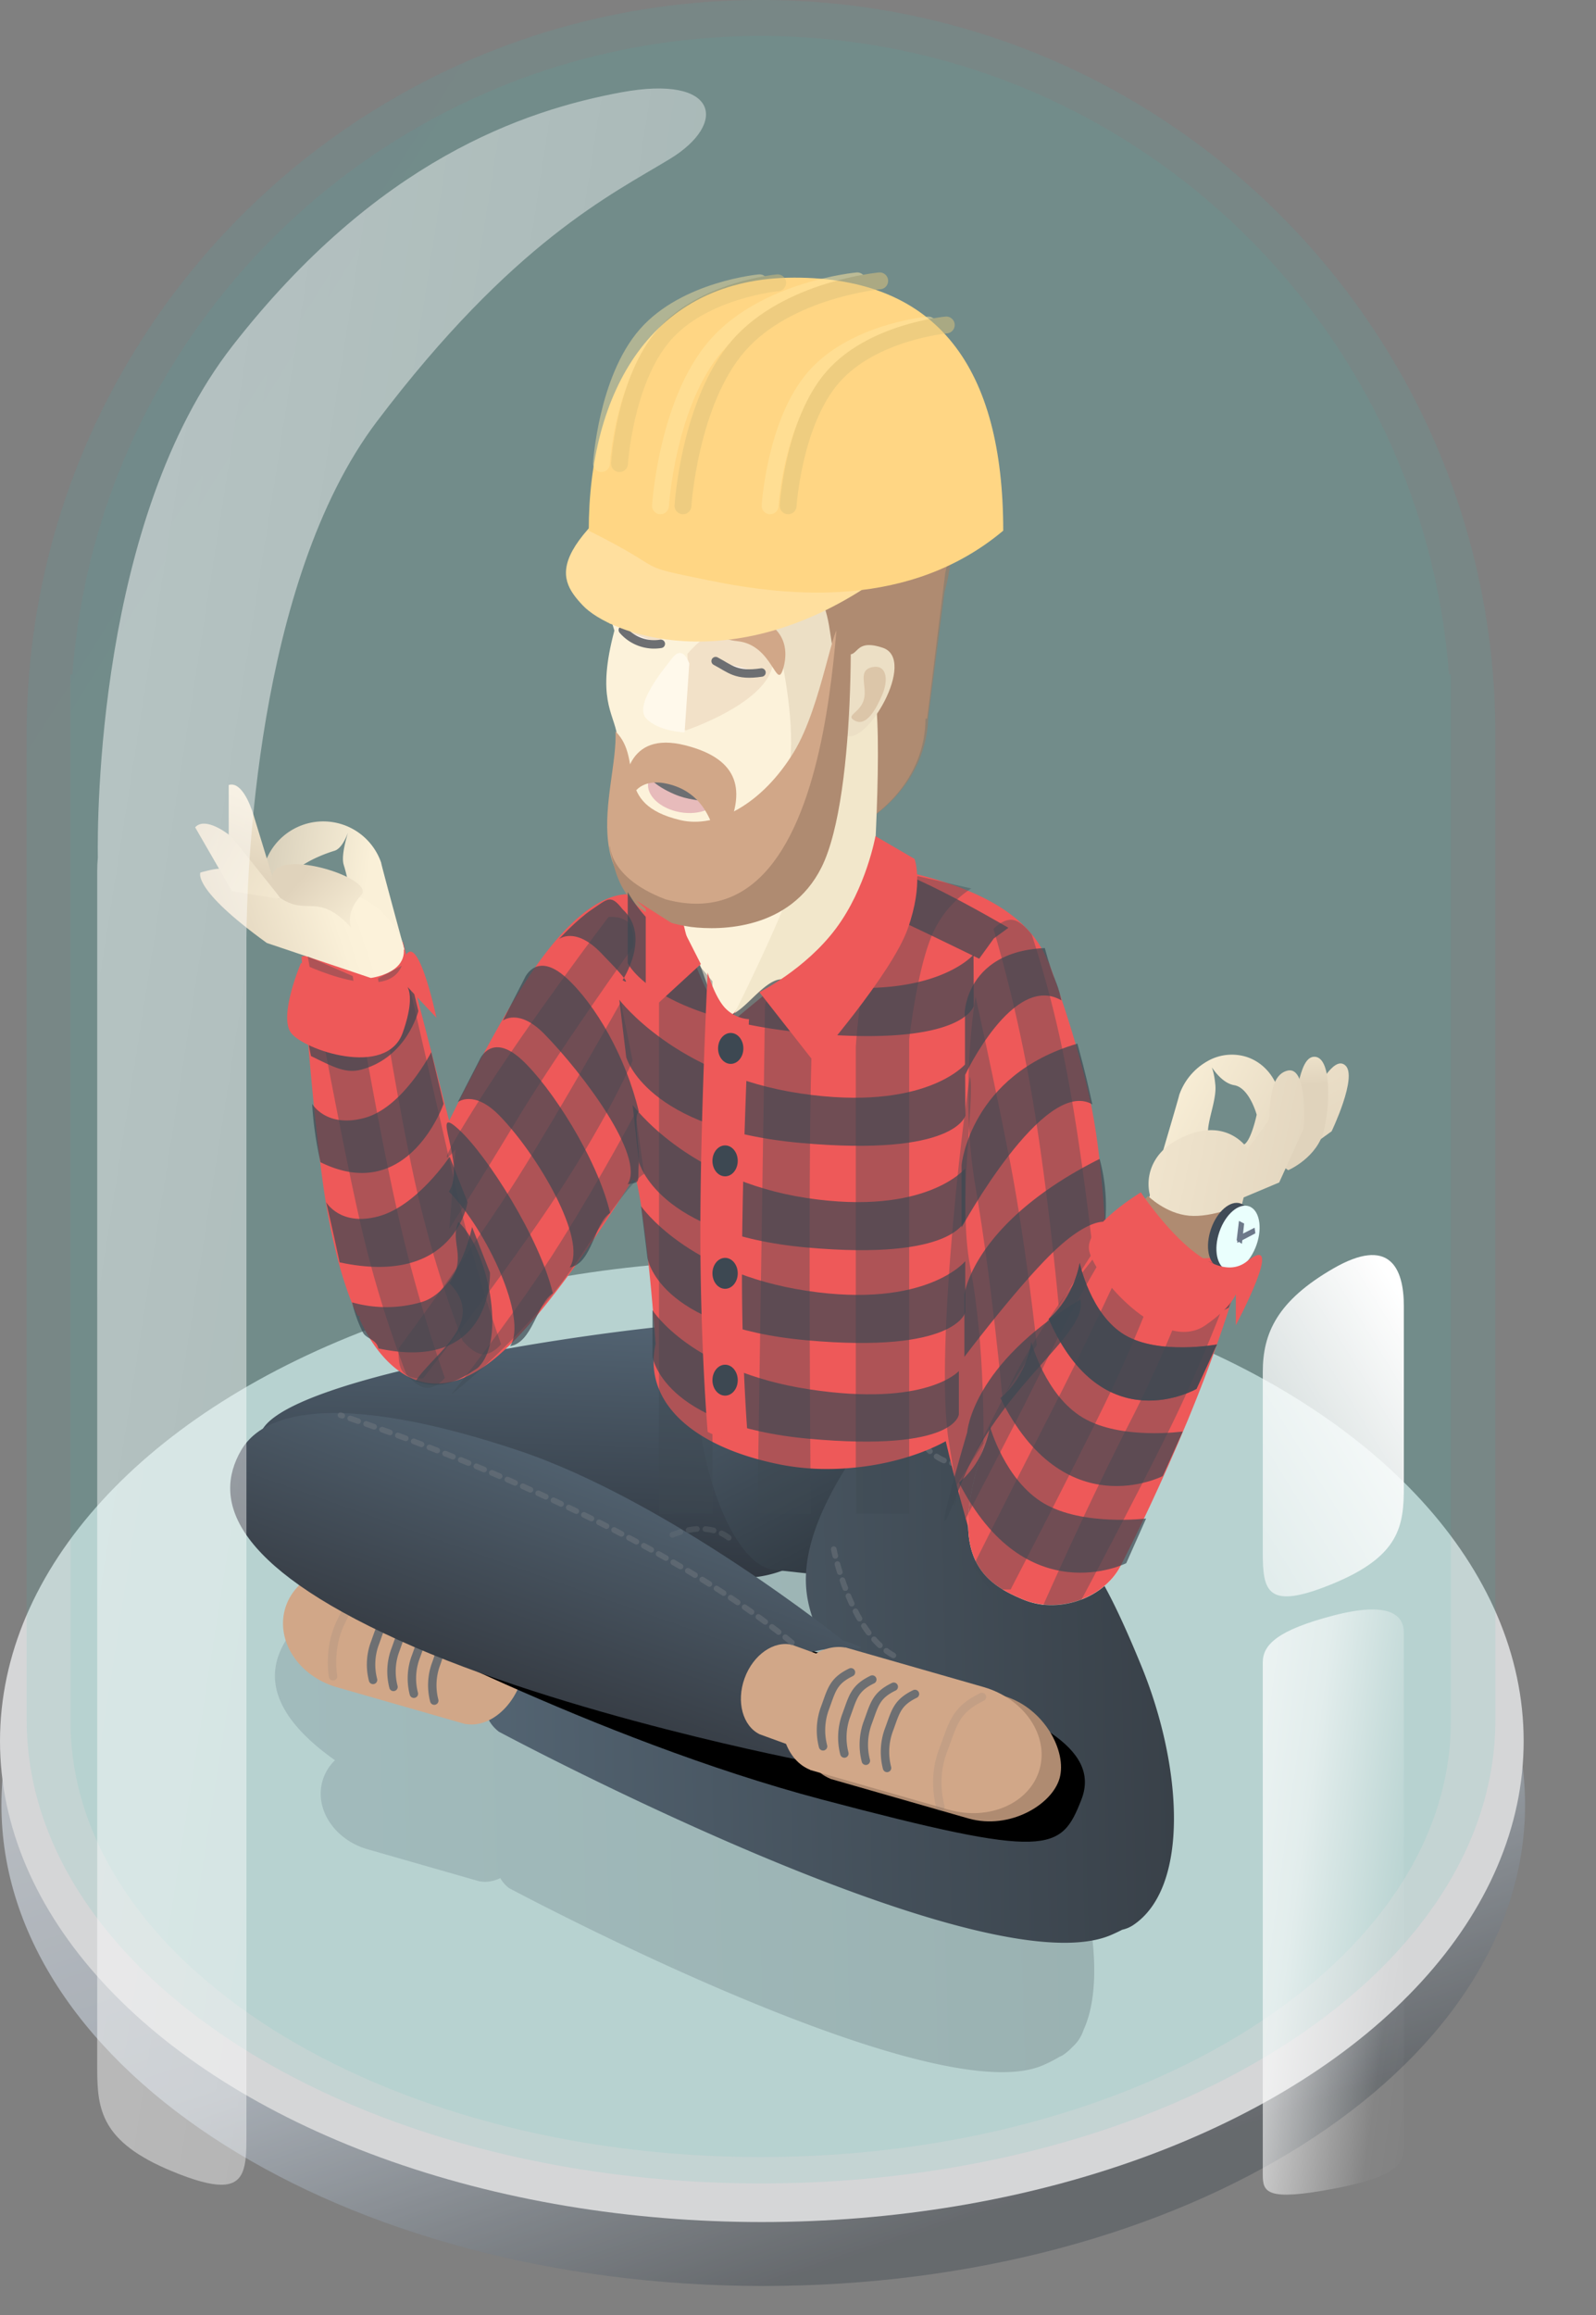 <svg xmlns="http://www.w3.org/2000/svg" xmlns:xlink="http://www.w3.org/1999/xlink" viewBox="0 0 567.86 823.4"><rect x="0" y="0" width="567.86" height="823.4" fill="#808080" stroke="none"/><defs><style>.a{opacity:0.73;}.ak,.ay,.az,.b{fill:#3d4852;}.b{fill-opacity:0;}.c{fill:url(#a);}.d{fill:#f4f5f7;}.e{opacity:0.11;fill:url(#b);}.ak,.al,.ay,.e,.f,.g,.m,.p,.q,.s,.z{isolation:isolate;}.f{opacity:0.09;fill:url(#c);}.g{opacity:0.21;fill:url(#d);}.h{fill:url(#e);}.i{fill:url(#f);}.j{fill:url(#g);}.k{fill:#d1a788;}.au,.av,.l,.m,.p,.q{fill:none;}.l,.m,.y{stroke:#6d6f72;stroke-linejoin:round;stroke-width:3px;}.au,.av,.l,.m,.p,.q,.y{stroke-linecap:round;}.m{opacity:0.14;}.n{fill:url(#h);}.o{fill:#af8b71;}.p,.q{stroke:#747b81;stroke-width:2px;stroke-dasharray:3;}.p{opacity:0.46;}.q{opacity:0.26;}.r{fill:#ee5959;}.s{fill:#9f7e66;opacity:0.67;}.t{fill:#fcf2da;}.u{fill:#f2e7cb;}.v{fill:#f2e1c8;}.w{fill:#ecdfc5;}.x{fill:#e7bbbb;}.y{fill:#fff5ef;}.z{fill:#be9272;opacity:0.33;}.aa{fill:#fff9eb;}.ab{fill:url(#i);}.ac{fill:url(#j);}.ad{fill:url(#k);}.ae{fill:url(#l);}.af{fill:url(#m);}.ag{fill:url(#n);}.ah{fill:url(#o);}.ai{fill:url(#p);}.aj{fill:url(#q);}.ak{opacity:0.36;}.al{opacity:0.49;fill:url(#r);}.am{fill:#ffdf9e;}.an{fill:#ffd684;}.ao{fill:url(#s);}.ap{fill:url(#t);}.aq{fill:#404b57;}.ar{fill:#eafffd;}.as{fill:#6d798a;}.at{opacity:0.52;}.au{stroke:#ffe6a1;}.au,.av{stroke-width:6px;}.av{stroke:#dec47c;}.aw{opacity:0.51;}.ax{opacity:0.44;}.ay{opacity:0.71;}</style><linearGradient id="a" x1="-12.69" y1="832.75" x2="-12.27" y2="831.98" gradientTransform="matrix(542.11, 0, 0, -342.14, 7034.98, 285428.51)" gradientUnits="userSpaceOnUse"><stop offset="0" stop-color="#d8dde3"/><stop offset="0.61" stop-color="#b4bdc7"/><stop offset="1" stop-color="#5c6166"/></linearGradient><linearGradient id="b" x1="-13.09" y1="832.92" x2="-12.79" y2="832.64" gradientTransform="matrix(522.59, 0, 0, -776.61, 6790.09, 646819.88)" gradientUnits="userSpaceOnUse"><stop offset="0" stop-color="#4394b1"/><stop offset="1" stop-color="#33c0b4"/></linearGradient><linearGradient id="c" x1="-13.09" y1="832.92" x2="-12.79" y2="832.64" gradientTransform="matrix(491.13, 0, 0, -754.4, 6396.78, 628337.54)" xlink:href="#b"/><linearGradient id="d" x1="-12.95" y1="832.33" x2="-11.95" y2="832.35" gradientTransform="matrix(291.51, 0, 0, -192.54, 3874.45, 160899.87)" gradientUnits="userSpaceOnUse"><stop offset="0" stop-color="#536473"/><stop offset="1" stop-color="#303740"/></linearGradient><linearGradient id="e" x1="-12.91" y1="832.44" x2="-11.91" y2="832.46" gradientTransform="matrix(-4.73, 90.95, 212.64, 11.07, -176869.35, -7572.87)" xlink:href="#d"/><linearGradient id="f" x1="-12.65" y1="832.37" x2="-11.77" y2="833.02" gradientTransform="matrix(-14.72, 92.95, 90.67, 14.36, -75380.49, -10287.91)" gradientUnits="userSpaceOnUse"><stop offset="0" stop-color="#495764"/><stop offset="1" stop-color="#252c32"/></linearGradient><linearGradient id="g" x1="-12.95" y1="832.33" x2="-11.95" y2="832.35" gradientTransform="matrix(245.35, 0, 0, -208.8, 3348.87, 174380.11)" gradientUnits="userSpaceOnUse"><stop offset="0" stop-color="#536472"/><stop offset="1" stop-color="#394149"/></linearGradient><linearGradient id="h" x1="-12.95" y1="832.44" x2="-11.95" y2="832.46" gradientTransform="matrix(-27.04, 74.32, 220.9, 80.37, -184031.38, -65417.64)" gradientUnits="userSpaceOnUse"><stop offset="0" stop-color="#50606e"/><stop offset="1" stop-color="#373d45"/></linearGradient><linearGradient id="i" x1="-11.93" y1="832.05" x2="-14.56" y2="833.53" gradientTransform="matrix(41.86, -12.8, -15.53, -50.79, 13551.12, 42423.98)" gradientUnits="userSpaceOnUse"><stop offset="0" stop-color="#faf0d8"/><stop offset="1" stop-color="#7d786c"/></linearGradient><linearGradient id="j" x1="-12.09" y1="832.17" x2="-12.92" y2="832.15" gradientTransform="matrix(59.26, -18.12, -15.74, -51.5, 13941.32, 42957.19)" gradientUnits="userSpaceOnUse"><stop offset="0" stop-color="#fcf2da"/><stop offset="0.18" stop-color="#faf0d8"/><stop offset="1" stop-color="#e0d3bc"/></linearGradient><linearGradient id="k" x1="-11.49" y1="832.95" x2="-11.79" y2="831.88" gradientTransform="matrix(13.76, -4.21, -12.62, -41.29, 10753.51, 34610.85)" gradientUnits="userSpaceOnUse"><stop offset="0" stop-color="#faf0d8"/><stop offset="1" stop-color="#e0d3bc"/></linearGradient><linearGradient id="l" x1="-11.56" y1="831.05" x2="-12.66" y2="832.87" gradientTransform="matrix(20.9, -6.39, -9.92, -32.46, 8594.05, 27238.62)" xlink:href="#k"/><linearGradient id="m" x1="-11.64" y1="831.18" x2="-12.32" y2="832.24" gradientTransform="matrix(28.53, -8.72, -8.26, -27.02, 7333.67, 22691.23)" xlink:href="#j"/><linearGradient id="n" x1="-12.96" y1="832.53" x2="-11.27" y2="832.01" gradientTransform="matrix(35.39, 11.49, 19.86, -61.16, -15667.95, 51452.48)" gradientUnits="userSpaceOnUse"><stop offset="0" stop-color="#fcf2da"/><stop offset="1" stop-color="#e0d3bc"/></linearGradient><linearGradient id="o" x1="-19.91" y1="833.38" x2="-10.66" y2="832.41" gradientTransform="matrix(11.31, 18.82, 39.11, -23.51, -31965.77, 20197.02)" gradientUnits="userSpaceOnUse"><stop offset="0" stop-color="#fcf2da"/><stop offset="0.52" stop-color="#f9eed7"/><stop offset="1" stop-color="#e0d3bc"/></linearGradient><linearGradient id="p" x1="-11.8" y1="833.16" x2="-11.34" y2="831.41" gradientTransform="matrix(15.35, 7.81, 18.38, -36.11, -14656.82, 30540.19)" gradientUnits="userSpaceOnUse"><stop offset="0" stop-color="#fcf2da"/><stop offset="0.35" stop-color="#e0d3bc"/><stop offset="1" stop-color="#e0d3bc"/></linearGradient><linearGradient id="q" x1="-13.67" y1="832.7" x2="-11.9" y2="832.24" gradientTransform="matrix(111.83, 5.82, 10.11, -194.13, -6622.45, 162133.24)" gradientUnits="userSpaceOnUse"><stop offset="0" stop-color="#fcf2da"/><stop offset="0.48" stop-color="#f9eed7"/><stop offset="1" stop-color="#e0d3bc"/></linearGradient><linearGradient id="r" x1="-12.99" y1="832.69" x2="-10.13" y2="831.14" gradientTransform="matrix(216.62, 0, 0, -745.62, 2837.65, 621044.66)" gradientUnits="userSpaceOnUse"><stop offset="0" stop-color="#fff"/><stop offset="0.54" stop-color="#fff" stop-opacity="0.6"/><stop offset="0.83" stop-color="#fff" stop-opacity="0.04"/><stop offset="1" stop-color="#fff" stop-opacity="0"/></linearGradient><linearGradient id="s" x1="-13.55" y1="833.08" x2="-11.54" y2="831.95" gradientTransform="matrix(50.19, 0, 0, -208.14, 1088.77, 173924.08)" xlink:href="#r"/><linearGradient id="t" x1="-11.91" y1="832.79" x2="-14.91" y2="828.33" gradientTransform="matrix(50.19, 0, 0, -121.4, 1088.76, 101548.28)" gradientUnits="userSpaceOnUse"><stop offset="0" stop-color="#fff"/><stop offset="0.54" stop-color="#fff" stop-opacity="0.04"/><stop offset="0.54" stop-color="#fff" stop-opacity="0.6"/><stop offset="1" stop-color="#fff" stop-opacity="0"/></linearGradient></defs><title>Contractor-Insurance</title><g class="a"><path class="b" d="M294.61,465.7c150.91,0,273.25,80.07,273.25,178.85S445.52,823.4,294.61,823.4,21.36,743.33,21.36,644.55,143.7,465.7,294.61,465.7Z"/><path class="c" d="M270.52,470.94c149.7,0,272.1,76.59,272.1,171.07s-121.35,171.07-271,171.07S.51,736.49.51,642,120.82,470.94,270.52,470.94Z"/><ellipse class="d" cx="271.06" cy="619.27" rx="271.06" ry="171.07"/></g><path class="e" d="M9.49,611.7v-.2h0V259h0C10.72,115.77,127.23,0,270.78,0S530.85,115.77,532.06,259h0V611.5h0v.2c0,91.08-117,164.91-261.29,164.91S9.49,702.77,9.49,611.7Z"/><path class="f" d="M25.09,612.22V239.9h.68c9.45-127,115.48-227.1,244.88-227.1S506.09,112.91,515.54,239.9h.68V612.22c0,85.59-109.94,155-245.57,155S25.09,697.81,25.09,612.22Z"/><path class="g" d="M181.11,671.55A11.53,11.53,0,0,1,178,668a12.55,12.55,0,0,1-5.41,1.32,10.44,10.44,0,0,1-1.85-.17v.06l-1-.3L130.63,657.7c-11.65-3.43-18.76-14.25-15.89-24.25a16.53,16.53,0,0,1,4.45-7.37c-22.9-16.19-24.61-30.31-18-41.75a22,22,0,0,1,8-8.42c17.17-17.85,127.07-32.37,145.38-31.41h4.44a26.25,26.25,0,0,1,10.71,3L294,552.88a24.37,24.37,0,0,1,19,4.18q.4-.66.75-1.26c7.21-12.49,42.1,44.12,48.55,62.85,0,0,3.93,1.66,16.42,32.64C388.9,676.57,392.94,706,385.53,722a13.77,13.77,0,0,1-4,6.1,17.72,17.72,0,0,1-2.83,2.5,7.79,7.79,0,0,1-1.8,1,49.39,49.39,0,0,1-5.89,3c-3.88,1.67-8.79,2.43-14.5,2.43C303.4,737,181.11,671.55,181.11,671.55Zm108.59-25.8,1.55.44c-4.5-7-8-15-8.54-23.41a18,18,0,0,1-7.71-4.13,35.62,35.62,0,0,1-20.39,5.09l-2.67-.14c16.16,9.81,28.9,18.31,33.92,21.71a12.18,12.18,0,0,1,2.7.17l0-.06Z"/><path class="h" d="M305.07,522.18a41.16,41.16,0,0,1-43.24,39h0l-133.17-6.94C106,553,91.24,534.06,92.43,511.36S239.09,469,261.79,470.22h5.1C289.59,471.4,306.26,499.47,305.07,522.18Z"/><path class="i" d="M335.68,528.42c-3.27,20.64-19.65,35.2-36.58,32.52L275,558.31c-16.93-2.68-29.39-48.17-26.12-68.81s10.54-28.94,27.47-26.26l34.58,23C327.87,488.88,338.94,507.78,335.68,528.42Z"/><path class="j" d="M177.5,615.93c-9.88-7.62-2.63-21.64-2.63-21.64s7.19-14.54,17-10.17,76.29,33.08,76.29,33.08l60.57,9.86a55.22,55.22,0,0,1-4.81-9.79s-36.49-24.63-37.18-54.51,31.93-63.64,41.44-78.39,51.19,49.6,58.59,71.08c0,0,4.87,1.78,19.39,37.25s17.22,78.48-2.94,92a11.4,11.4,0,0,1-3.92,1.66c-1.22.63-2.53,1.25-3.94,1.86-4.44,1.92-10.08,2.79-16.63,2.79C317.76,691,177.5,615.93,177.5,615.93Z"/><path class="k" d="M165.64,613.18v.06l-46-13.19h0c-13.36-3.94-21.51-16.35-18.22-27.82s16.77-17.67,30.19-13.93h0l46,13.2,0,.06c7.72,3.1,11.4,13.9,8.25,24.89S173.83,614.63,165.64,613.18Z"/><path class="l" d="M142.22,572.31c-6.34,3.07-6.64,6.3-9,12.6a21.82,21.82,0,0,0-.49,12.6"/><path class="l" d="M149.49,574.77c-6.34,3.07-6.64,6.3-9,12.6A21.87,21.87,0,0,0,140,600"/><path class="l" d="M156.75,577.22c-6.33,3.08-6.63,6.31-9,12.61a21.79,21.79,0,0,0-.5,12.59"/><path class="l" d="M162.73,581.27c-6.33,3.07-5.34,4.71-7.73,11a21.82,21.82,0,0,0-.49,12.6"/><path class="m" d="M137.33,558.77c-10.31,3.73-11.3,8.68-16,18.05s-2.83,19.41-2.83,19.41"/><path d="M102.57,548.94s1.8-12.07,17.23-7.61,119.89,33.86,119.89,33.86L334,598.3c32.27,11.74,58.05,23.11,50.77,41.76s-11.53,21.34-92.3,0S128,574.18,128,574.18C95.7,562.44,102.57,548.94,102.57,548.94Z"/><path class="n" d="M275.31,599.14c-7.77,21.36,34.44,35.47,12.62,27.54,0,0-87-16.52-146.17-43.36s-66.13-49.87-56-67.42,45-17.95,98.68,0S299.69,583.3,299.69,583.3C321.51,591.24,283.08,577.78,275.31,599.14Z"/><path class="o" d="M307.85,589.14l0-.06,49.39,14.16h0C371.59,607.49,379.71,623,377,632.5s-17.83,18.34-32.23,14.34h0l-49.4-14.16,0-.06c-8.28-3.32-12.31-14.64-9-26.11S299.07,587.56,307.85,589.14Z"/><path class="k" d="M300.75,586l0-.06,49.39,14.16h0c14.34,4.22,23.17,17.28,19.73,29.25s-17.83,18.37-32.23,14.35h0l-49.4-14.16,0-.06c-8.29-3.32-12.31-14.64-9-26.12S292,584.45,300.75,586Z"/><path class="k" d="M281.87,585.05v0L318,598.14h0c10.47,3.9,16.37,14.09,13.19,22.85s-14.26,12.77-24.79,9h0l-36.1-13.14v0c-6-2.9-8.42-11.56-5.37-19.94S275.4,583.41,281.87,585.05Z"/><path class="l" d="M302.77,594.81c-6.62,3.21-6.93,6.59-9.41,13.17a22.76,22.76,0,0,0-.52,13.15"/><path class="l" d="M310.36,597.38c-6.62,3.21-6.93,6.58-9.41,13.16a22.84,22.84,0,0,0-.52,13.15"/><path class="l" d="M318,599.94c-6.61,3.21-6.93,6.59-9.41,13.17a22.84,22.84,0,0,0-.52,13.15"/><path class="l" d="M325.54,602.51c-6.61,3.21-6.93,6.58-9.41,13.16a22.84,22.84,0,0,0-.52,13.15"/><path class="m" d="M349.38,603.56c-9.83,4.77-10.29,9.78-14,19.55s-.78,19.54-.78,19.54"/><path class="p" d="M281.74,584.22C222.67,536,121.16,503.35,121.16,503.35"/><path class="q" d="M259.29,546.94c-9.45-7.1-22.28,0-22.28,0"/><path class="p" d="M317.87,588.8C302.39,580.2,296.65,551,296.65,551"/><path class="p" d="M347.63,520.31c-16.63,3.63-22-11.94-22-11.94"/><path class="r" d="M373.14,469.15c9.34-8.25,11-20,11-20s3.83,18.39,16,25.65S433,478.18,433,478.18L425.72,494a37.23,37.23,0,0,1-16.9,4.16C397.73,498.18,383.41,492.7,373.14,469.15Zm-245.33-.44.25-.6-.78-.07s-7.66-14-12.19-45.84-7.8-82-7.8-82l36.05-5.26,16.47,63.71c10-20.22,20.82-40.46,30.21-54,25.69-37.16,40.54-24.54,40.54-24.54l25.33,46.1s-48.34,91.77-80.36,117.4c-7.7,6.17-14.46,8.51-20.28,8.51-18.39,0-27.44-23.36-27.44-23.36Z"/><path class="r" d="M278.09,521c-31.27-6.08-48.91-22-45-42.14,0-.27.11-.53.17-.79-.76-10.64-2.5-32.27-5.2-49.63-.41-2.63-.94-5.34-1.54-8.08-6.17-3.08-10.93-8.27-13.63-16.42-13.4-40.41-2.88-106.54,77.6-98.74S376,340.41,376,361.89c0,15-7.08,33.52-23.6,43.23l-14.18,63.2c10.74,6.82,17.08,15.4,15.12,25.48-3.26,16.76-31.58,28.69-59,28.69A85.21,85.21,0,0,1,278.09,521Z"/><path class="r" d="M323.45,388.18,373,341.94s10.77,28.66,15.46,52.26,5.44,57.61,5.44,57.61v84.65L345.91,548s-12.12-39.21-17.57-78S323.45,388.18,323.45,388.18Z"/><path class="k" d="M219.68,255.6c0-2.78-2-17,5.14-28.29a62.63,62.63,0,0,1-13.93-39.46c0-34.92,28.53-63.22,63.73-63.22,35,0,63.47,28.05,63.73,62.75h0l0,.21v.26a63.43,63.43,0,0,1-2,15.75l-6.47,52h-.6c0,25.19-23.78,45.6-53.11,45.6S219.68,280.78,219.68,255.6Z"/><path class="s" d="M219.32,254c0-23.51,15.29-36.35,45.46-37.59,1.22-2.73,2.14-4.42,2.14-4.42s-28-86.26,9.88-86.35c19.13,0,34.55,8.6,45.55,21.15a66.23,66.23,0,0,1,16.39,43.07h0V190c0,.46,0,.91,0,1.37a69.56,69.56,0,0,1-2.68,19.18l-5.79,44.55c-.61,24.35-22.21,46.84-60.55,47.27h-1C230.62,302.33,219.32,278.53,219.32,254Z"/><path class="t" d="M219.6,173.39s6.82,16.17,21.72,25.52,24.7,2.4,37.9,11.87,14.91,26,14.91,26,7.32-6.06,13.39,0,0,28.19-6.55,24.79c0,15.92-6,19.51-17.71,29.84s-33.65,18.49-41.94,15.26S225,294.92,219.6,261.59c-1.35-8.23-7.41-13.3-1-37.3C210.79,200.3,219.6,173.39,219.6,173.39Z"/><path class="t" d="M229.27,192.59s6.65,16.17,21.17,25.52,24.07,2.4,36.93,11.87,14.53,26,14.53,26-7.92-6.06-2,0-35.73,115.27-42.67,105.67-17.37-29.3-18.66-71.47-4,27.26-9.29-5.65c-.11-.69-.22-1.39-.36-2.38-3.69-25.82-1.38-66.13-.19-82.69C229,195.26,229.27,192.59,229.27,192.59Z"/><path class="u" d="M309.72,242.07c5.5,6.44.72,75.53.72,75.53s-5.34,11.11-15.63,18.3-35.45,28.43-35.45,28.43,28.76-55.93,29.08-72.5C295.19,262.7,304.22,235.63,309.72,242.07Z"/><path class="v" d="M244.56,232.61s17.86-21.75,28.66-4-29.08,31.14-29.08,31.14h0c-3.47-.8-9.78,2.91-4.06-7.73S244.56,232.61,244.56,232.61Z"/><path class="v" d="M235.69,222.8c0,19.2-17-2.77-17-2.77s.1-.29.4-1.05C220.33,215.84,224.76,207.28,235.69,222.8Z"/><path class="w" d="M268.49,198.13s13.43,1.24,20.67,10.14,5.5,20.54,8.26,25.43c1.38,2.46-5.08.2,0-3.3,9.54,7,4.25-4.17,16.67,0s-6.09,35.64-13.28,31c0,15.92-2.83,16.92-14.51,27.25-2.13,1.87-5.49,6.31-8.59,7.88-12.52,6.33-21.83,14-37.4,9.6,9.9-3.65,13.08-3.78,40.18-30.88C285.7,248.47,268.49,198.13,268.49,198.13Z"/><ellipse class="x" cx="243.45" cy="280.55" rx="8.47" ry="13" transform="translate(-75.12 471.58) rotate(-80)"/><path class="l" d="M228.17,271.76c2.77,2.37,4.15,5.26,10.09,8.28s8.34,2.56,13.65,3.82"/><path class="y" d="M254.62,235.14c5.22,2.73,7.24,5.41,16.32,4.06"/><path class="y" d="M221.6,224.08A14.68,14.68,0,0,0,235.12,229"/><path class="z" d="M310.21,237.33c5.34-1.19,5.91,4.45,3.78,9.56s-5.63,11.49-9.62,9.54,1.48-2.65,2.94-7.42S304.88,238.53,310.21,237.33Z"/><path class="aa" d="M239.25,234c3.83-4.88,6,2,6,2l-1.67,24.51s-9.4-.36-13.68-5S235.41,238.85,239.25,234Z"/><path class="ab" d="M135.86,307.59a21.8,21.8,0,0,0-11.42-13.29h0s-3.37,9.3-2.15,13.29c2.26,7.39,4.12,17.53-3.28,19.79a14,14,0,0,1-17.49-9.29c-2.26-7.4,10.1-13.23,17.49-15.49,3.41-1,5.44-8.3,5.44-8.3a21.88,21.88,0,0,0-20.53,38.6c.24.13.47.29.71.42l39.26,4.48S134,301.51,135.86,307.59Z"/><path class="ac" d="M131.94,347.84l-37-12.44C68.07,316,71.32,310.34,71.32,310.34s6-1.78,7.67-1.27c2.73.85,12.12,6.72,20.23,10.75,14.38-4.19,30.14-6,41.12,9.84S131.94,347.84,131.94,347.84Z"/><path class="ad" d="M81.38,310.2v-31h0c4.34-1.32,7.52,6.4,8.84,10.74l8.87,29Z"/><path class="ae" d="M82.55,317,69.44,294.27h0c3-3.43,9.68.58,13.11,3.54l17.55,22Z"/><path class="af" d="M125,330c-11.89-12.95-15.64-3.95-25.37-10.69-14.93-22.32,35.06-7.8,28.93-1S125,330,125,330Z"/><path class="ag" d="M419.37,390.07a22.06,22.06,0,0,1,10.41-12.72h0s2,1.23,2.65,8.64-6.25,19,0,21c3.37,1.1,7.42,1.95,10.35,0,2.5-1.67,4.35-10.51,4.35-10.51s-2.59-9.6-8-10.5-9.35-8.64-9.35-8.64a17.49,17.49,0,0,1,13.74-1.42c9.77,3.18,14.81,14.65,11.23,25.63-1.21,3.74-20.2,13.51-20.2,13.51s-15.25,9-27.36,16.68C407.19,431.75,421.24,384.31,419.37,390.07Z"/><path class="ah" d="M450,419.58l23.8-17.21s9.3-19.4,4.9-23.4-10.36,9.75-12.7,11.3l-18.48,22.47Z"/><path class="ai" d="M458.34,416.22s10.51-4.46,12.81-14.54,2.39-26-3.61-25.81-5.81,18.25-9.2,19.81c-5.53,2.55.54,2.06-2.34,3.79l-2.83,12.91Z"/><path class="aj" d="M363.78,568.81c-13.4-5.65-27-14.56-14.17-53,11.75-35.23,37.65-68.37,59.62-90.39-1.77-6.43.32-14.74,9.1-19.68,17.64-9.92,25.61,2.89,25.61,2.89s2.82-3.66,7.19-9.81c1.37-1.93-.59-16.1,6.91-18s5.81,20.6,5.81,20.6l-8.71,19.16s-5.48,2.33-12.64,5.32c-.23.95-.48,1.95-.76,3-13.58,51-42.67,127.4-42.67,127.4-4.25,9.14-15.33,15.16-26.38,14.59A26.27,26.27,0,0,1,363.78,568.81Z"/><path class="r" d="M406,428.86c2.7-2.55-1,4.55,0,8,1.89,6.4,10.67,8.73,10.67,8.73s34.24-29.43,25.61,3c-13.58,51-43.21,107.64-43.21,107.64-5.43,11.64-21.9,18.22-35.3,12.57s-27-14.56-14.17-53S383,450.59,406,428.86Z"/><path class="k" d="M258.69,295.5c-6,13.55-.42-11.53-20.72-16.59s-14.08,24-15.68,11,1.1-29.91,21.39-24.85S264.69,282,258.69,295.5Z"/><path class="ak" d="M367.09,332.4a391.59,391.59,0,0,1,12.4,48.4c5.45,28.25,9.4,64.6,9.4,64.6l-12.2,19s-3.8-41.7-9.6-75.2a528.42,528.42,0,0,0-13.6-58.8s3.4-3.7,6.8-3.2S367.09,332.4,367.09,332.4Z"/><path class="al" d="M61.14,772.24c-25.07-10.37-26.55-21.77-26.55-36.43v-426c0-1.63.07-3.22.22-4.74-.2-13.49-.24-120.3,47.94-182.09,51.49-66,103.6-83.72,138.3-90.14s38,11.11,17.28,23.7-55.81,29.4-104.22,93.36C90.76,207.17,87.82,312.39,87.68,333.74v3.84h0V760.51c0,9.94-.69,16.56-8.94,16.56C74.83,777.07,69.21,775.58,61.14,772.24Z"/><path class="k" d="M219,260.13c10.3,10.3-1.33,25.77,23.07,31.57,12.76,3,29.06-5.63,40.4-24.23C292.6,250.88,296.78,218.16,299,224c4.7,12.24,4.27,109.07-47.33,103.2S220,281.13,219,260.13Z"/><path class="o" d="M216.89,301.5c.63-3.62-2.66,9.88,20,18.4,68.58,18.38,59.1-135,63.8-122.8,2.8,7.3,4.67,85.28-8.4,111.4-11.13,22.25-35.86,22.49-46.4,21.2C222.29,326.3,219.49,313.5,216.89,301.5Z"/><path class="k" d="M278.72,237.58c-2.47,8.68-3.58-8.18-16.26-9.52s-10.41-10.19,2.27-8.85S281.2,228.89,278.72,237.58Z"/><path class="k" d="M216.81,219.83c-.66,6.64,3.42-5,12.88-1s12-4.72,2.55-8.74S217.48,213.2,216.81,219.83Z"/><path class="am" d="M207.32,215.3c-9.83-10.43-14.51-21.34,44.44-61.1,41.18,0,46.26-26.5,58.08-8.06s13,23.08.22,61.44C259.85,241.45,217.14,225.73,207.32,215.3Z"/><path class="an" d="M282.65,98.75c51,0,74.3,32.07,74.3,90-33.2,27.84-75.89,23.56-104.55,17.72s-12.74-2.66-42.92-17.72C209.48,139.41,231.7,98.75,282.65,98.75Z"/><path class="ao" d="M474.39,574.62C454.55,579.8,449.3,585,449.3,591.26V773.51c0,6.28,1.4,9.46,25.09,5s25.1-9.31,25.1-15.58V580.69C499.49,574.42,494.24,569.43,474.39,574.62Z"/><path class="ap" d="M474.39,451.17c-19.84,11.46-25.09,22.91-25.09,36.77v64.2c0,13.86,1.4,20.89,25.09,11.09s25.1-20.58,25.1-34.44v-64.2C499.49,450.74,494.24,439.72,474.39,451.17Z"/><path class="o" d="M408.49,425.4s6.25,6.25,14.6,7,18.8-4,18.8-4l-4.6,18s-10.05,2.65-19.6,0-19.6-10.6-19.6-10.6Z"/><ellipse class="aq" cx="437.49" cy="439.4" rx="12" ry="7" transform="translate(-120.4 710) rotate(-71)"/><ellipse class="ar" cx="440.49" cy="440.4" rx="12" ry="7" transform="translate(-119.33 713.51) rotate(-71)"/><path class="as" d="M440.23,439.79v2.26l6.43-3.38-.27-2Z"/><path class="as" d="M440,441.15l1.87,1.26.8-7.22-1.84-.93Z"/><g class="at"><path class="au" d="M305,99.9s-32.67,3-50.17,23-19.83,57-19.83,57"/><path class="av" d="M313,99.9s-32.67,3-50.17,23-19.83,57-19.83,57"/></g><g class="aw"><path class="au" d="M330.26,115.59S304,118,289.93,134.05,274,179.9,274,179.9"/><path class="av" d="M336.69,115.59s-26.26,2.39-40.33,18.46-15.94,45.85-15.94,45.85"/></g><g class="ax"><path class="au" d="M270.26,100.59S244,103,229.93,119.05,214,164.9,214,164.9"/><path class="av" d="M276.69,100.59s-26.26,2.39-40.33,18.46-15.94,45.85-15.94,45.85"/></g><path class="ak" d="M253.49,349V538.4h-19v-212Z"/><path class="ak" d="M292.39,337.2s-2.93-2.3-3.9,48,0,153.2,0,153.2h-19s2.7-176.59,2.7-180.8S292.39,337.2,292.39,337.2Z"/><path class="ak" d="M345.59,316a37.22,37.22,0,0,0-14.77,18.6c-4.9,13.08-7.33,35.11-7.33,35.11V538.4h-19v-166s1.35-22.3,6.1-37.77a45.27,45.27,0,0,1,16-23Z"/><path class="ak" d="M144.6,488.85a393.6,393.6,0,0,1-14.92-47.68c-6.92-27.93-20.19-101-20.19-101l16,7s8.59,51.78,16.14,84.93a526,526,0,0,0,16.66,58s-3.21,3.87-6.63,3.55S144.6,488.85,144.6,488.85Z"/><path class="ak" d="M359.49,413.8c5.45,28.25,9.4,64.6,9.4,64.6l-12.2,19s-3.8-41.7-9.6-75.2,0-67.8,0-67.8S354,385.55,359.49,413.8Z"/><path class="ak" d="M345.19,450.5c5.45,28.25,4.7,62.9,4.7,62.9l-12.2,19s5.8,14.5,0-19,7.07-132.25,7.5-130.3C346.9,390.86,340.68,427.11,345.19,450.5Z"/><path class="ay" d="M232.14,466s13.75,21.75,55.74,28.15,53.29-6.51,53.29-6.51v15.4s-.91,13.43-53.29,8.7-55.73-29.26-55.73-29.26Z"/><path class="ay" d="M228.09,429s16.27,23.66,58.92,30.11,56.43-10.53,56.43-10.53l0,18.2s-3.25,14.72-56.44,9.93-56.65-29.35-56.65-29.35Z"/><path class="ay" d="M225.09,393s19.27,26.66,61.92,33.11,56.43-10.53,56.43-10.53l0,18.2s-3.25,14.72-56.44,9.93-59.65-30.35-59.65-30.35Z"/><path class="ay" d="M220.35,355.59s20.1,26.73,64.44,33.33,58.59-10.35,58.59-10.35l.09,18.21s-3.32,14.72-58.6,9.74S222.81,376,222.81,376Z"/><path class="ay" d="M223.35,317.3a50.88,50.88,0,0,0,22.29,20.56c4.13,1.89,6.81,21.17,12.54,23,5.35,1.74,13.83-13.89,20.94-12.47,2.58.51,5.56,1,8.66,1.5,44.34,6.59,58.6-10.35,58.6-10.35l.09,18.21s-3.32,14.72-58.6,9.74-64.52-24.92-64.52-24.92Z"/><path class="ay" d="M348.39,341s-28.3-13.93-39.36-18.6c1.27-4.72,1.56-6.55,3.21-12.67S358.79,330,358.79,330l-5.2,3.8Z"/><path class="ay" d="M388.66,392.81c-17.21-10-46.53,43.81-46.53,43.81V414.38s3-32,41.22-43.18C386.64,383.44,386.88,384.86,388.66,392.81Z"/><path class="ay" d="M377.66,355.81c-17.21-10-34.32,26.64-34.32,26.64V360.21c0,7.19-3.8-21.61,28.41-23C375,349.44,375.88,347.86,377.66,355.81Z"/><path class="ay" d="M393.26,434.6s-5.87-1.4-18.41,10.61-31.72,37.41-31.72,37.41V460.38s3.1-25.58,48.12-48.18A64.59,64.59,0,0,1,393.26,434.6Z"/><path class="ay" d="M341.54,528.82c-13.81,36,2.6-19.44,2.6-19.44s1.6-24,40.22-47.18C387.64,474.43,355.34,492.8,341.54,528.82Z"/><path class="ak" d="M439.79,452.47S429.5,481,416.85,506.85s-32.48,62.9-32.48,62.9l-8.4,2.6h-5.4s15.78-36,31.32-66.25A434.36,434.36,0,0,0,426,449.7s3.59-2.45,6,0S439.79,452.47,439.79,452.47Z"/><path class="ak" d="M415.79,445.47S405.5,474,392.85,499.85s-33.27,65.5-33.27,65.5H352l-5.8-8.2s13.47-27,29-57.29,29.2-61,29.2-61Z"/><path class="ak" d="M399.39,435.5a517.85,517.85,0,0,0-26.54,47.35c-12.65,25.86-29.28,57.3-29.28,57.3l-2.2-6.21v-6s3.08-6.36,18.61-36.62S399.39,435.5,399.39,435.5Z"/><path class="ay" d="M352.19,507.3s5.3,19.2,19.2,27.4,36.4,5.4,36.4,5.4L400.72,556S365,573.9,341.19,527.3C351,519.33,352.19,507.3,352.19,507.3Z"/><path class="ay" d="M366.94,477.27s4.93,19,18.4,27,35.49,4.89,35.49,4.89L413.72,525s-35.13,18.21-57.78-27.75C365.65,489.23,366.94,477.27,366.94,477.27Z"/><path class="ay" d="M384.15,449.16s3.83,18.38,16,25.64S433,478.19,433,478.19L425.72,494s-33.35,19.2-52.58-24.87C382.48,460.9,384.15,449.16,384.15,449.16Z"/><path class="ay" d="M396.19,437.1s6,8.83,18.2,16.09,27.56,0,27.56,0l-4.76,11.91s-8.57,5.53-22.8,0c-6.67-2.59-17.8-3.53-24.2-18.2C399.53,438.65,396.19,437.1,396.19,437.1Z"/><path class="ak" d="M141.94,479.43s27.27-36.65,42.55-61,36.4-62,36.4-62l4.2,20.85s-7.8,18.54-26.4,47-48.17,66-48.17,66-5,.39-7.16-2.3S141.94,479.43,141.94,479.43Z"/><path class="ak" d="M225.29,336.72s-26.62,37.12-41.48,61.76S159.88,437,159.88,437l2.21-28.2s-10.68,12.91,7.42-15.87,47-66.8,47-66.8,5-.47,7.2,2.17S225.29,336.72,225.29,336.72Z"/><path class="ak" d="M199.09,442.4c15.28-24.38,27-46.6,27-46.6l3.11,21.8s-3.78.34-22.39,28.79S160.57,496,160.57,496,183.81,466.78,199.09,442.4Z"/><path class="ay" d="M202.7,450.8c6.4-9.78-11.42-40.1-25-54-9.13-9.35-14.8-4.8-14.8-4.8l7.8-15.2s4.16-9.7,14.8,0c10.39,9.47,27,35.16,31.59,54.6C211.3,435.21,210.72,449.44,202.7,450.8Z"/><path class="ay" d="M181.5,478.8c6.4-9.78-8.22-41.1-21.79-55,6.4-9.4-7.24-31.9,3.4-22.19,10.39,9.46,29,38.95,33.59,58.39C190.9,463.81,189.52,477.44,181.5,478.8Z"/><path class="ay" d="M223.3,421.21c6.4-9.79-16-39.51-29.59-53.4-9.13-9.35-14.8-4.8-14.8-4.8l7.81-15.2s4.15-9.7,14.79,0c10.39,9.47,21.19,28.16,25.79,47.6-2.13,1.39.38,13.87,0,18.4C226.7,420.85,228.38,420.34,223.3,421.21Z"/><path class="ay" d="M221.51,348.61s5.77,4.09-7.8-9.8c-9.13-9.35-14.8-4.8-14.8-4.8s6.15-6.8,11.8-10.6,6.6-5.4,10.8,0C231.9,332.88,221.51,348.61,221.51,348.61Z"/><path class="ay" d="M147.91,491.2c6.4-9.79,25.57-20.9,12-34.79,6.4-9.4,0-14.6,3.2-21.8,10.39,9.47,17.39,42.4,6.79,52C164.1,490.41,157.5,494.8,147.91,491.2Z"/><path class="ak" d="M164.6,476.85a393.6,393.6,0,0,1-14.92-47.68C142.76,401.24,134.49,348,134.49,348l9.4-5s10.19,44,17.74,77.13a526,526,0,0,0,16.66,58s-3.21,3.87-6.63,3.55S164.6,476.85,164.6,476.85Z"/><path class="ay" d="M384.15,449.16s3.83,18.38,16,25.64S433,478.19,433,478.19L425.72,494s-33.35,19.2-52.58-24.87C382.48,460.9,384.15,449.16,384.15,449.16Z"/><path class="ay" d="M116.06,427.6s5,8.75,18.7,5S160,411.41,160,411.41l6.36,16.2S162,457.82,120.85,449C118.06,436,116.06,427.6,116.06,427.6Z"/><path class="ay" d="M111.06,392.6s5,8.75,18.7,5,23.69-23.38,23.69-23.38l4.39,18.37s-12.6,36.2-43.79,20.8A124.84,124.84,0,0,1,111.06,392.6Z"/><path class="ay" d="M108.66,354.42s2.5,8.91,16.19,5.18,19.6-18.36,19.6-18.36l4.4,18.37s-4,16.41-20.2,20.81c-5.5,1.49-9.67-.69-18-4.81C107.86,362.62,108.66,354.42,108.66,354.42Z"/><path class="ay" d="M125.26,463.22a44.72,44.72,0,0,0,24.39,0c13.69-3.73,18.31-26.81,18.31-26.81l6.36,16.2s1.51,35.81-39.67,27c-.72-3.36-4.41-3.34-5.59-5.8A49.21,49.21,0,0,1,125.26,463.22Z"/><path class="r" d="M311.49,297.4l13.9,8.1s3.35,8.55-2.4,24.8-33.2,47.6-33.2,47.6l-19.6-25s16.37-8.13,27.2-22.6S311.49,297.4,311.49,297.4Z"/><path class="r" d="M226.39,320.3l3.37,3v37.6l19.6-18-6-11.8Z"/><path class="r" d="M251.79,345.9s2.32,8.25,6,12.4a12.81,12.81,0,0,0,8.7,4.2s-2.5,51.72-2.5,90.2,2.5,63.7,2.5,63.7l-14.7-7.1s-2.6-30.15-2.6-71S251.79,345.9,251.79,345.9Z"/><ellipse class="az" cx="259.99" cy="372.9" rx="4.5" ry="5.5"/><ellipse class="az" cx="257.99" cy="412.9" rx="4.5" ry="5.5"/><ellipse class="az" cx="257.99" cy="452.9" rx="4.5" ry="5.5"/><ellipse class="az" cx="257.99" cy="490.9" rx="4.5" ry="5.5"/><path class="r" d="M155.29,362l-12-12.8s5.75,1.85,0,18.1-35.4,6.1-39.8,0,3.6-24.8,3.6-24.8,31.6,15.7,36.2,0S155.29,362,155.29,362Z"/><path class="r" d="M439.71,471.33V454.79s4.9,5.59-10.74,16.53-40.55-18.41-41.52-27,18.47-20.22,18.47-20.22,23.65,35.76,37.76,24.53S439.71,471.33,439.71,471.33Z"/></svg>